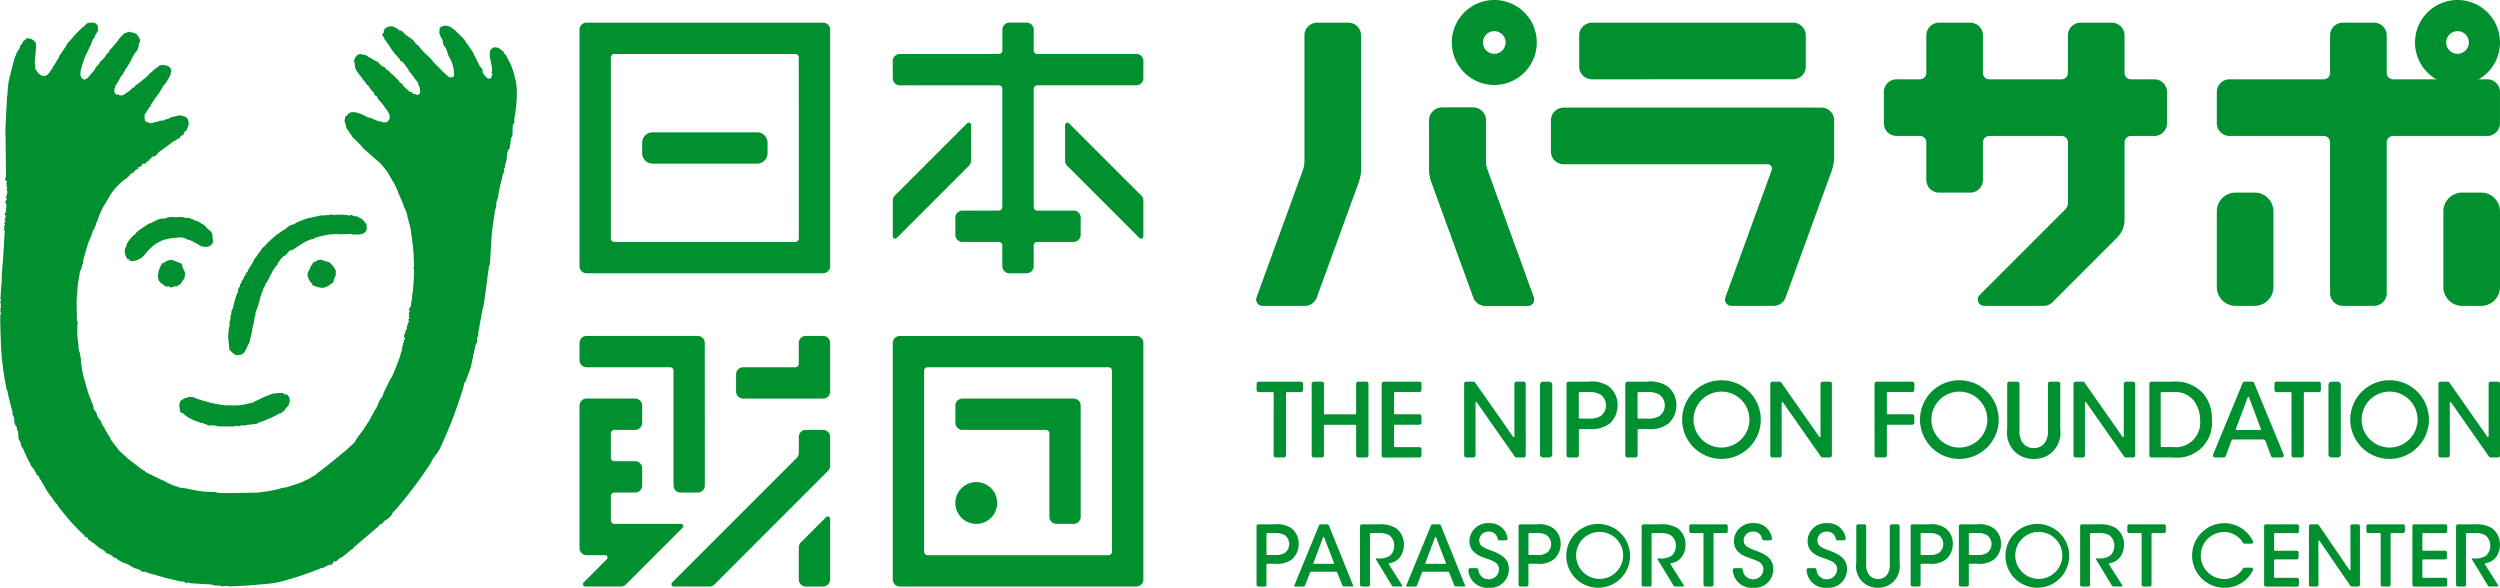<svg id="グループ_2" data-name="グループ 2" xmlns="http://www.w3.org/2000/svg" xmlns:xlink="http://www.w3.org/1999/xlink" width="191.418" height="45" viewBox="0 0 191.418 45">
  <defs>
    <clipPath id="clip-path">
      <rect id="長方形_20" data-name="長方形 20" width="191.418" height="45" fill="rgba(0,0,0,0)"/>
    </clipPath>
  </defs>
  <g id="グループ_1" data-name="グループ 1" clip-path="url(#clip-path)">
    <path id="パス_10" data-name="パス 10" d="M2.3,3.784a.613.613,0,0,0-.272-.01.124.124,0,0,0-.087.107.178.178,0,0,1-.092.044c-.058.009-.093.114-.108.15l-.062.1-.122.152s-.034.034-.026.066a.265.265,0,0,1-.034.137c-.016.021-.182.272-.211.331s-.164.421-.18.46-.06.226-.086.317S.644,7.09.644,7.195s-.04.167-.053.516S.548,8.2.54,8.3.4,10.808.412,10.956s0,.236.011.326.009.235.009.384.029,2.611.022,2.7-.156.208.032.317c0,0,.035.012.035.081S.462,14.9.5,14.927a.064.064,0,0,1,.008.093c-.027.037-.035.079.016.109s.017.1,0,.139-.024.093.007.119a.492.492,0,0,1,0,.334c-.043.094-.083.284-.031.343s.008.083-.019.1-.131.076-.025.253a.563.563,0,0,1,.007.359.044.044,0,0,0-.007.075c.052.045-.022.132-.022.176s.022.042,0,.074-.152.1,0,.243c0,0-.018.15-.018.182s-.174.152-.014.157a.3.3,0,0,1-.027.169c-.039.067-.081.093-.032.116a.08.08,0,0,1,.018.116c-.053.078-.068.141-.026.167S.32,18.34.32,18.34a.079.079,0,0,0,.038.133.777.777,0,0,1,0,.2c-.018.108-.1,1.656-.111,1.767S.123,22.047.127,22.2s0,.174,0,.174.049.072-.009.114L.1,22.629l-.068,1.1s.068.1.033.158-.091.133-.012.141l.012.368-.012.058s-.123.085.021.116l-.009.058s-.15.091.015.144c0,0,0,.126-.048.141s.043,2.377.043,2.377A21.67,21.67,0,0,0,.5,30.6s0,.1.057.11c0,0,.025.133.036.2s.242,1.071.359,1.412l.005.137s-.032.088.074.222a1.037,1.037,0,0,1,.062.3.757.757,0,0,0,.091.408.449.449,0,0,1,.118.245c.014.107-.044.129.066.158,0,0,.035.255.035.392a.626.626,0,0,0,.116.415c.1.107.034.285.156.452a1.52,1.52,0,0,1,.206.4c.067.135.3.671.374.764a.272.272,0,0,1,.076.15.272.272,0,0,0,.043.118c.033.041.208.267.25.315s.016.116.093.173-.01.152.09.167c0,0,0,.069.053.076a.169.169,0,0,1,.072.032s.074.125.091.15-.033.151.094.16a2.564,2.564,0,0,0,.125.257,1.646,1.646,0,0,0,.108.135c.028.026.017.136.059.136s.045.072.045.072a4.454,4.454,0,0,0,.517.77c.157.125.066.072.066.072s.012.135.117.158c0,0,.01.044.018.07a2.152,2.152,0,0,0,.168.2s.068,0,.068.108c0,0,.353.443.458.582a14.811,14.811,0,0,0,1.545,1.661s.072.06.072.109.133.1.133.1.074-.084.092.031a.188.188,0,0,0,.085.152l.072.032a3.134,3.134,0,0,0,.32.234c.049.015.119.049.126.1s.05.054.108.076a.319.319,0,0,1,.11.114.425.425,0,0,0,.158.095,1.481,1.481,0,0,1,.317.206c.043.033.067.024.078.061s.007.083.033.083a1.709,1.709,0,0,1,.249.091,1.8,1.8,0,0,1,.326.217c.041.06.141.051.184.076a.3.3,0,0,1,.1.086,2.836,2.836,0,0,0,.351.215A2.789,2.789,0,0,0,9.689,44a1.294,1.294,0,0,1,.31.156.279.279,0,0,0,.171.085s.045.032.085.068a.614.614,0,0,0,.167.057.978.978,0,0,1,.326.126c.077.065.118.133.206.115s.157-.03.19.018.195.048.216.048.035.058.085.074a.128.128,0,0,0,.1-.007,1.078,1.078,0,0,0,.257.084c.143.026.2.026.217.07s.1.018.152.032.533.167.711.2.676.159.793.192a3.45,3.45,0,0,0,.376.042c.047.009.154.085.234.111s.086-.067.125-.052a.812.812,0,0,1,.119.052c.059.022.989.072,1.306.09a1.87,1.87,0,0,1,.534.067.219.219,0,0,0,.135.031c.091,0,.42.019.42.019s.028.123.191.016h.058c.06,0,.319.007.355.015a.2.2,0,0,0,.183.007h.135c.036,0,.818-.039.952-.045s1.415-.12,1.614-.137a7.143,7.143,0,0,0,.9-.127,23.756,23.756,0,0,0,3.217-1.052s.084-.064.133-.035.217-.1.519-.23a.252.252,0,0,1,.154-.018c.081.018.179-.131.2-.229s.135,0,.187-.021A2.482,2.482,0,0,0,26,43.57s.144-.065.233-.114a5.981,5.981,0,0,0,.619-.517s.217-.087.217-.183L29.009,41.1s.014-.133.117-.118.351-.335.4-.335.465-.282.5-.5a5.108,5.108,0,0,1,.37-.413,33.708,33.708,0,0,0,2.46-3.259,1.677,1.677,0,0,0,.215-.389,6.675,6.675,0,0,1,.454-.628.339.339,0,0,1,.1-.169c.049-.032.868-1.952,1.018-2.353s.82-2.269.871-2.586.083-.237.1-.25.351-.9.406-1.069.4-1.832.4-1.832a1.125,1.125,0,0,0,.087-.12c.048-.081,0-.316.03-.384s.085-.2.085-.2a.8.8,0,0,1,0-.215c.017-.068.32-1.79.353-1.87a4.892,4.892,0,0,0,.1-.486c.033-.147.338-2.6.368-2.688a.693.693,0,0,0,.068-.215c.019-.1.121-2.168.167-2.5s.189-1.383.221-1.554a.67.67,0,0,1,.082-.231c.005-.018,0-.043,0-.087,0-.018.037-.029.037-.049s-.032-.053-.029-.074a1.168,1.168,0,0,1,.044-.288c.029-.085.116-.355.116-.355s.015-.175.032-.3.185-.817.236-1.019.085-.415.117-.483a.242.242,0,0,0,.073-.118c.019-.072-.053-.112-.024-.165a.725.725,0,0,0,.068-.15c.036-.065,0-.081.019-.167A3.786,3.786,0,0,0,38.8,13a1.783,1.783,0,0,1,.033-.4A.924.924,0,0,1,39,12.2c.085-.067.018-.117.05-.218s.051-.514.083-.581a.739.739,0,0,0,.12-.336,4.255,4.255,0,0,1,.016-.651c.032-.1.117-.165.117-.215a.789.789,0,0,1,0-.3,11.355,11.355,0,0,0,.151-1.185,8.231,8.231,0,0,0,.016-1.286c-.036-.28-.068-.466-.068-.466a1.012,1.012,0,0,1-.052-.135c-.031-.137-.064-.315-.085-.366a6.13,6.13,0,0,0-.263-.751c-.067-.1-.266-.5-.3-.583s-.2-.219-.222-.267c0,0,0-.086-.044-.116a.462.462,0,0,1-.078-.045c-.024-.018-.154-.125-.232-.173a.491.491,0,0,0-.242-.067s-.25-.081-.435.251a2.049,2.049,0,0,0,.049.845,3.563,3.563,0,0,1,.1.678.093.093,0,0,1-.007.047.134.134,0,0,0,.02.2s.053.035-.013.092-.048.089-.04.126-.008.089-.1.133-.093.033-.2-.013-.254-.248-.34-.374-.035-.16-.052-.25a.468.468,0,0,0-.131-.218.23.23,0,0,1-.1-.124c-.028-.072-.291-.589-.363-.719a.789.789,0,0,1-.114-.255c-.011-.056-.047-.064-.062-.089s-.341-.526-.392-.576a1.14,1.14,0,0,1-.185-.275.411.411,0,0,0-.107-.145c-.022-.032-.563-.558-.611-.6s-.043-.051-.062-.064-.338-.236-.4-.268A.933.933,0,0,0,34.1,2.8a.544.544,0,0,0-.408.156s-.061.069-.04.318a.177.177,0,0,0-.007.116c.029.056.091.258.118.307a1.656,1.656,0,0,1,.115.2,1.431,1.431,0,0,1,.054.3c0,.088.022.088.033.1a.883.883,0,0,1,.179.244c.072.139.158.463.2.556s.17.311.211.412a3.375,3.375,0,0,1,.173.551c0,.11.052.409.045.482s.007.164-.169.2a.305.305,0,0,1-.284-.057,6.843,6.843,0,0,1-.508-.472c-.049-.072-.476-.481-.525-.529s-.259-.311-.344-.4-.447-.421-.523-.5-.311-.353-.335-.4,0-.041-.162-.14-.1-.131-.151-.186a2.3,2.3,0,0,0-.395-.356c-.15-.084-.325-.224-.363-.244s-.03-.083-.053-.1-.066-.017-.085-.04a.781.781,0,0,1-.068-.085.273.273,0,0,0-.109-.057c-.024-.01-.091,0-.124-.016a1.792,1.792,0,0,1-.178-.153.41.41,0,0,0-.1-.043c-.039-.009-.123-.095-.2-.1a.624.624,0,0,0-.386.023c-.167.075-.176.1-.176.1a.8.8,0,0,1-.083.026c-.014.005-.007.085-.028.112s-.081.07-.037.123-.012.089-.037.1-.093.1-.083.152a.739.739,0,0,0,.137.206c.053.077,0,.074.041.127s.422.585.456.651a3.281,3.281,0,0,0,.266.372c.081.091.242.288.263.3s.04.076.07.112.079.03.109.079.026.109.049.149.045.022.093.039a.3.3,0,0,1,.148.116c.041.054.282.371.336.456s.129.234.155.277.115.021.115.132a.816.816,0,0,0,.1.12c.032.024.072.11.1.137s.154.217.211.269a.466.466,0,0,1,.1.192c.026.083.1.253.123.315a1.208,1.208,0,0,1,.021.374.239.239,0,0,1-.183.175c-.085.008-.214-.087-.25-.089a.256.256,0,0,1-.11.005c-.033-.013-.033-.1-.066-.127s-.121-.016-.167-.03a.761.761,0,0,1-.162-.147,3.589,3.589,0,0,1-.3-.255c-.027-.039-.03-.073-.072-.112s-.042-.095-.077-.116-.093-.03-.128-.054a.437.437,0,0,1-.089-.118,1.434,1.434,0,0,0-.208-.232c-.03-.02-.165-.167-.194-.192s-.333-.292-.369-.328-.016-.052-.05-.079-.066-.018-.091-.035a.825.825,0,0,1-.145-.137c-.02-.029-.029-.076-.066-.1a.175.175,0,0,0-.1-.023c-.054,0-.114-.067-.136-.089s-.145-.129-.168-.146-.02-.058-.045-.093-.116-.053-.116-.053-.344-.179-.378-.2l-.1-.083a.32.32,0,0,0-.093-.028,2.51,2.51,0,0,1-.239-.169.632.632,0,0,0-.174-.044,2.239,2.239,0,0,1-.22-.042.3.3,0,0,0-.27.049.558.558,0,0,0-.177.179c-.02.043-.055.134-.067.15s-.072.1-.038.148a.27.27,0,0,1,.035.143c0,.043.035.27.046.335s.041.091.043.11a.266.266,0,0,0,.049.133c.031.039.26.359.32.428s.2.288.273.364.12.117.118.136a.141.141,0,0,0,.062.111c.029.012.053.052.072.08s.043.016.077.045.076.144.106.179a.424.424,0,0,1,.09.123c.014.033.165.16.2.2s.035.129.052.161a.163.163,0,0,0,.1.094.276.276,0,0,1,.109.075c.032.032.032.1.054.131a1.774,1.774,0,0,0,.227.276c.086.075.269.349.33.416s.02.1.056.125a.22.22,0,0,1,.079.062,1.274,1.274,0,0,1,.194.344.768.768,0,0,1,.02.362.985.985,0,0,1-.167.2.2.2,0,0,1-.135.05.841.841,0,0,1-.208,0,.469.469,0,0,1-.087-.043c-.037-.017-.232-.03-.278-.048s-.486-.2-.531-.227-.154-.028-.232-.052-.408-.219-.472-.236a3.314,3.314,0,0,0-.489-.153,1.089,1.089,0,0,0-.358,0,.648.648,0,0,0-.2.112c-.027.025-.091.123-.1.139a.129.129,0,0,1-.076.032c-.025,0-.064.076-.066.135s-.033.139-.038.183a.655.655,0,0,0,.044.252.5.5,0,0,1,.066.209.392.392,0,0,0,.039.171,1.018,1.018,0,0,0,.089.112c.035.032.214.323.267.382a.333.333,0,0,1,.061.119,2.667,2.667,0,0,0,.245.256,5.109,5.109,0,0,1,.467.47c.066.083.137.162.173.2s.446.4.566.506.573.493.672.584.368.428.456.525.312.488.391.615.091.19.122.236.064.064.087.106.249.5.283.592a2.82,2.82,0,0,1,.1.292c.009.035.07.119.087.169s.237.558.261.615a.653.653,0,0,1,.051.171.338.338,0,0,0,.054.113,3.552,3.552,0,0,1,.191.485c.038.139.038.246.056.288a1.285,1.285,0,0,1,.067.227c.007.066.177.634.184.776s.089.684.1.75,0,.2.016.243a1.622,1.622,0,0,1,.043.221c.005.086.043.6.047.686s.035.776.032.829a.144.144,0,0,1-.028.081c0,.016-.061.048.006.107a.791.791,0,0,1,.018.116c0,.033-.018.617-.021.693s-.03.475-.037.584-.043.39-.05.447-.026.054-.032.16-.016.263-.02.316-.049.217-.058.271a1.96,1.96,0,0,1-.02.242c-.013.044-.081.11-.089.137a.68.68,0,0,1-.047.112.109.109,0,0,0,.022.137.06.06,0,0,1,0,.1.118.118,0,0,0-.03.154c.043.051.026.083.016.1s-.075.049-.024.107a.129.129,0,0,1,.01.164c-.01.016-.062,0-.076.032s.037.066.062.112,0,.076-.02.1-.114.06-.087.079a.067.067,0,0,1,.033.066.114.114,0,0,1-.033.093c-.015.013-.045.023-.045.062a.536.536,0,0,1-.009.107c0,.028.024.062.016.088s-.007.045-.031.051-.047.005-.062.044a1.4,1.4,0,0,0-.029.188c-.014.044-.014.058-.031.069a.047.047,0,0,0-.037.035c-.009.037,0,.077-.016.095a.2.2,0,0,0-.014.136c.006.062.014.08.049.11a.09.09,0,0,1,.006.106c-.019.012-.072.037-.081.06s.007.159-.008.179-.071.07-.071.086,0,.03.022.043,0,.082-.008.1a.339.339,0,0,1-.042.06c-.015.012-.074.035-.028.066s.03.039.023.062-.048.212-.065.257-.151.508-.2.633-.265.672-.3.763-.181.435-.206.489a2.092,2.092,0,0,1-.118.188c-.016.028-.257.5-.288.561s-.213.446-.237.478a.862.862,0,0,0-.051.185.612.612,0,0,1-.077.175c-.028.051-.2.257-.21.3s-.071.123-.079.156,0,.077-.02.106a.82.82,0,0,0-.043.074.565.565,0,0,0-.065.167,1.952,1.952,0,0,1-.18.27.464.464,0,0,0-.039.114c-.014.025-.062.063-.076.091s-.016.061-.033.095-.091.133-.11.169-.026.081-.051.133-.384.594-.435.683-.186.268-.221.317c0,0-.225.28-.261.345a2.035,2.035,0,0,0-.227.335c-.009.076-.049.1-.072.141s-.453.4-.506.458a1.529,1.529,0,0,1-.149.152.718.718,0,0,0-.119.082c-.025.028-1.267,1.047-1.346,1.1s-.677.527-.728.56-.1.1-.174.143-.282.167-.366.218-.579.291-.676.336-.814.27-.922.305a1.705,1.705,0,0,1-.33.089c-.062.005-.1.013-.162.013a1.125,1.125,0,0,0-.237.082c-.076.023-.774.173-.924.188s-.672.092-.767.1-2.434.052-2.553.042a5.176,5.176,0,0,1-.523-.03c-.051-.012-.1-.043-.126-.049s-.831-.024-.882-.031-.63-.084-.724-.106a3.869,3.869,0,0,0-.384-.074,3.966,3.966,0,0,0-.42-.089,3.807,3.807,0,0,1-.419-.056c-.046-.021-.051-.049-.1-.059s-.172-.044-.238-.06-.432-.178-.509-.217-.334-.195-.4-.213a1.239,1.239,0,0,1-.211-.091,4.407,4.407,0,0,0-.435-.206,1.125,1.125,0,0,1-.175-.093,2.083,2.083,0,0,0-.289-.133,1.285,1.285,0,0,1-.225-.135c-.013-.014-.032-.072-.06-.076l-.119-.039a.306.306,0,0,0-.118-.1.419.419,0,0,1-.142-.1c-.028-.022-.659-.5-.787-.6s-.745-.664-.83-.776-.5-.648-.559-.727a.477.477,0,0,1-.07-.169.226.226,0,0,0-.07-.118c-.043-.041-.307-.514-.334-.544s-.024-.134-.043-.147a1.491,1.491,0,0,1-.115-.127.4.4,0,0,1-.066-.153c-.008-.043-.061-.058-.061-.125A.185.185,0,0,0,7.658,33s-.06-.072-.06-.107-.035-.058-.063-.083-.086-.108-.086-.152a.868.868,0,0,0-.067-.2.958.958,0,0,0-.133-.206c-.037-.043-.086-.1-.086-.144a.833.833,0,0,0-.016-.2c-.011-.037-.057-.125-.07-.167s-.273-.655-.322-.83-.355-1.2-.379-1.321-.157-.824-.157-.867-.03-.188-.026-.224a1.431,1.431,0,0,0-.012-.309.746.746,0,0,1-.045-.188,1.249,1.249,0,0,0-.049-.234,1.262,1.262,0,0,1-.058-.169c-.01-.036-.03-.3-.03-.3s.045-.018.041-.035A.186.186,0,0,0,6,27.213a1.213,1.213,0,0,1-.017-.146c0-.038-.049-.433-.056-.5s-.007-.8-.007-.837-.014-.044.014-.058.018-.119,0-.173a.757.757,0,0,1-.049-.221c.009-.055,0-.3,0-.336s-.021-.979-.016-1.1.044-.592.044-.613a.076.076,0,0,1,.033-.061c.024-.017-.025.005-.025-.043s.025-.432.037-.526.115-.634.131-.745a1.372,1.372,0,0,1,.071-.338c.032-.047.062,0,.062-.185,0,0,.07-.061.057-.126a.165.165,0,0,1,.032-.127.193.193,0,0,0,.048-.081c.027-.062,0-.242.02-.286s.315-1.1.379-1.277.26-.609.307-.745a1.746,1.746,0,0,1,.066-.244.38.38,0,0,1,.089-.08c.041-.024-.005-.085.012-.106a.741.741,0,0,1,.1-.166c.045-.036.01-.051,0-.081a.836.836,0,0,1,.062-.175s.041.006.058-.087a6.7,6.7,0,0,1,.232-.632c.03-.05.24-.514.327-.629s.181-.311.225-.372.194-.345.251-.424a3.8,3.8,0,0,1,.352-.458c.1-.089.247-.276.305-.325s.179-.151.221-.183A1.785,1.785,0,0,1,9.66,14.5a1.208,1.208,0,0,0,.268-.261s.151-.171.2-.182.167.028.134-.09a.037.037,0,0,1,.032-.049c.041-.008.142-.13.186-.13a.156.156,0,0,0,.117-.039c.026-.035-.1-.081.022-.112a.943.943,0,0,0,.266-.152s-.024-.1.018-.111a1.235,1.235,0,0,1,.18-.022c.061,0,.106.022.118-.024s-.06-.133.028-.125.135-.007.186-.123.075-.037.109-.073.06-.127.118-.153a.474.474,0,0,1,.17-.067c.064,0,.107,0,.135-.112a.2.2,0,0,0,.071-.014c.029-.011.038-.011.062-.081a.216.216,0,0,1,.12-.132c.062-.03.6-.439.691-.5s.379-.3.416-.309a.912.912,0,0,0,.1-.032c.036-.018.085-.1.125-.1a.247.247,0,0,0,.087-.026s.024-.053.063-.062.075.009.087-.016.008-.1.058-.124A1.212,1.212,0,0,1,14,11.151c.043,0,.063,0,.07-.031s-.007-.1.006-.125a1.088,1.088,0,0,1,.17-.17.134.134,0,0,0,.067-.08c.008-.026,0-.082.028-.118a.656.656,0,0,0,.1-.284.766.766,0,0,0-.06-.382.481.481,0,0,0-.292-.232c-.133-.022-.244-.045-.257-.049s-.032-.032-.083-.024a.549.549,0,0,0-.112.028c-.046.014-.194.052-.3.072s-.194.056-.233.061-.063,0-.108.031a.725.725,0,0,1-.111.094c-.025.012-.121,0-.179.018s-.071.014-.1.045a.208.208,0,0,1-.1.048c-.034.007-.222.016-.284.029s-.122.06-.177.064l-.2.041c-.049,0-.147.063-.209.065a.447.447,0,0,1-.285-.045c-.159-.067-.232-.1-.246-.135a1.477,1.477,0,0,1-.036-.3c.013-.056.013-.047,0-.069a.069.069,0,0,1,0-.085,1.609,1.609,0,0,0,.135-.21,1.389,1.389,0,0,1,.158-.227c.039-.053.037-.116.134-.184s.053-.134.053-.134a.335.335,0,0,1,.049-.088c.027-.035.282-.428.367-.536s.271-.372.312-.419.005-.089.045-.128.091-.109.112-.137,0-.079.033-.118.03-.039.112-.11A1.361,1.361,0,0,0,12.809,7c.052-.092.146-.25.191-.338a.455.455,0,0,0,.067-.207c.009-.079.009-.08.03-.114a.265.265,0,0,0,0-.138.283.283,0,0,0-.066-.185.665.665,0,0,0-.255-.161,1.148,1.148,0,0,0-.413-.045.321.321,0,0,0-.215.093c-.049.035-.222.163-.27.193s-.354.322-.4.357a.822.822,0,0,0-.115.092.555.555,0,0,1-.035.081c-.012.021-.356.282-.439.355s-.29.239-.34.271a1.145,1.145,0,0,1-.123.068c-.056.038-.131.175-.16.2a.2.2,0,0,1-.108.03c-.03-.005-.058-.041-.053.026s-.117.139-.138.16-.445.316-.482.338a.294.294,0,0,1-.129.054.823.823,0,0,1-.242-.019c-.034-.018-.086-.147-.095-.058,0,0,.014.022-.035.025a.179.179,0,0,1-.12-.037.4.4,0,0,1-.1-.163A.479.479,0,0,1,8.784,7.6c.032-.093.037-.144.066-.208s.127-.207.185-.3.13-.234.148-.26.029-.079.041-.108.062-.057.112-.126.181-.281.216-.347.06-.179.118-.208.05-.052.071-.1.163-.264.206-.33a2.107,2.107,0,0,0,.108-.221,2.045,2.045,0,0,1,.16-.3,2.965,2.965,0,0,1,.255-.359.313.313,0,0,0,.076-.131c.015-.026.007-.124.032-.139s.043-.066.047-.111-.016-.175.012-.2a.262.262,0,0,0,.077-.114.561.561,0,0,0-.014-.229,1.2,1.2,0,0,0-.168-.268.63.63,0,0,0-.339-.215,1.986,1.986,0,0,1-.275-.055.24.24,0,0,0-.151.014.438.438,0,0,1-.141.068.407.407,0,0,0-.142.06c-.035.035-.314.324-.345.366A1.488,1.488,0,0,0,9,3.973a8.43,8.43,0,0,1-.55.642.341.341,0,0,0-.1.149c-.028.089-.009.065-.043.1s-.1.025-.145.108a2.189,2.189,0,0,1-.178.282s-.293.285-.332.333a.667.667,0,0,0-.06.127c-.028.035-.239.233-.274.293s-.022.1-.051.135-.358.435-.422.5a1.031,1.031,0,0,1-.292.257.223.223,0,0,1-.265-.073.492.492,0,0,1-.135-.315,2.792,2.792,0,0,1,.068-.46c.035-.132.215-.691.255-.779s.33-.724.379-.818.1-.182.123-.249.047-.142.07-.211a1.348,1.348,0,0,1,.118-.231c.018-.018.06.006.078-.1a.871.871,0,0,1,.12-.242s.079-.137.107-.178a.279.279,0,0,0,.032-.2.127.127,0,0,1,0-.125c.014-.035.005-.116-.089-.2A.421.421,0,0,0,7,2.564a.889.889,0,0,0-.343.062c-.047,0-.086.047-.1.09a.906.906,0,0,1-.18.171c-.065.043-.426.387-.472.439s-.255.26-.285.294-.04.072-.063.1-.4.433-.439.495-.053.131-.08.169l-.312.461a1.841,1.841,0,0,0-.183.271.222.222,0,0,0-.028.086c0,.045-.031.068-.063.116s-.251.417-.278.464-.038.075-.064.087a.178.178,0,0,0-.06.1c-.016.037-.245.391-.283.441a.932.932,0,0,1-.3.24.989.989,0,0,1-.35-.07.971.971,0,0,1-.259-.253c-.043-.062-.107-.173-.138-.208s-.029-.064-.022-.124a.322.322,0,0,0-.007-.177.81.81,0,0,1-.026-.248,5.537,5.537,0,0,1,.052-.558,2.993,2.993,0,0,0,.02-.387c0-.041.03-.041.032-.085a.627.627,0,0,0-.018-.17c-.006-.029-.023-.054-.006-.078s.037-.038.024-.087a.95.95,0,0,0-.071-.151.635.635,0,0,0-.2-.182.876.876,0,0,0-.2-.083" transform="translate(0 -0.828)" fill="#00902f"/>
    <path id="パス_11" data-name="パス 11" d="M16.682,24.727l-.619.3a1.321,1.321,0,0,0-.146.049s-.361.242-.45.3a4.736,4.736,0,0,0-.406.294.4.4,0,0,0-.122.148c-.012.037-.035.049-.087.086a.422.422,0,0,0-.129.1,3.922,3.922,0,0,0-.378.466,1.565,1.565,0,0,0-.108.225c-.006.033.005.1-.02.135a.546.546,0,0,0-.108.236.965.965,0,0,0,.018.269,1.027,1.027,0,0,0,.148.373.271.271,0,0,0,.12.073c.044.01.056.041.09.073a.278.278,0,0,0,.177.071.588.588,0,0,0,.206-.028c.06-.022.159-.048.206-.062s.194-.1.271-.138a.84.84,0,0,0,.173-.136c.07-.059.2-.236.26-.307s.238-.269.319-.334.242-.221.305-.263a2.076,2.076,0,0,1,.316-.187,1.85,1.85,0,0,0,.188-.1,1.988,1.988,0,0,1,.442-.133.965.965,0,0,0,.179-.041,2.82,2.82,0,0,1,.443-.053c.124,0,.3-.041.431-.035a1.154,1.154,0,0,1,.316.066c.075.026.108.068.161.084s.16.037.237.07a2.577,2.577,0,0,1,.308.148c.113.072.329.177.4.227a.579.579,0,0,0,.2.1,1.491,1.491,0,0,0,.41.024.556.556,0,0,0,.391-.255s.062-.006.02-.376-.02-.292-.066-.407a.329.329,0,0,0-.135-.183,2.809,2.809,0,0,1-.286-.259.316.316,0,0,0-.1-.123c-.055-.037-.149-.131-.183-.131a.134.134,0,0,1-.077-.013c-.021-.012-.025-.058-.079-.08s-.123-.074-.168-.093-.041-.05-.1-.05a.3.3,0,0,1-.135-.018c-.049-.023-.167-.118-.2-.118a.3.3,0,0,1-.113-.012c-.018-.013-.047-.063-.091-.074s-.32-.022-.39-.037-.156-.045-.229-.049a3.85,3.85,0,0,0-.423.014.752.752,0,0,1-.18-.014,2.234,2.234,0,0,0-.492.026.955.955,0,0,1-.173.079c-.053.008-.283.02-.355.03s-.109.018-.178.036" transform="translate(-4.557 -7.931)" fill="#00902f"/>
    <path id="パス_12" data-name="パス 12" d="M18.976,29.418a.4.4,0,0,0-.232,0,1.269,1.269,0,0,1-.2.056c-.049,0-.065.059-.1.082s-.051.047-.094.051a.2.2,0,0,0-.135.049,1.22,1.22,0,0,0-.112.152c-.024.047-.1.217-.138.324a.659.659,0,0,0-.059.217c-.005.051-.026.191-.026.269a.839.839,0,0,0,.056.361.781.781,0,0,0,.213.22c.087.068.2.157.252.19a.248.248,0,0,0,.1.044.273.273,0,0,0,.138,0c.044-.02.1.009.129.032a.208.208,0,0,0,.145.043c.055-.006.146-.057.2-.069a.445.445,0,0,1,.156-.019.114.114,0,0,0,.1-.03.622.622,0,0,1,.139-.094c.048-.017.1-.033.116-.076s.074-.135.1-.159.037-.084.072-.114a.59.59,0,0,0,.093-.141.4.4,0,0,0,.032-.1c0-.024.017-.122.017-.2s.017-.15-.017-.2-.051-.141-.08-.181a.957.957,0,0,1-.082-.142.59.59,0,0,1-.028-.134.194.194,0,0,0-.07-.156.863.863,0,0,0-.233-.108c-.071-.026-.138-.056-.2-.08a.605.605,0,0,0-.141-.058.171.171,0,0,1-.067-.009c-.013-.009-.02-.024-.045-.032" transform="translate(-5.777 -9.499)" fill="#00902f"/>
    <path id="パス_13" data-name="パス 13" d="M34.886,24.3s-.218,0-.307-.019-.609.009-.67.009a.351.351,0,0,1-.162-.02.193.193,0,0,0-.166.02c-.067.038-.256.012-.349.031a1,1,0,0,1-.247.015.218.218,0,0,0-.157.009c-.083.033-.529.117-.612.144s-.094.009-.183.032-.16.034-.2.051-.563.194-.619.233-.115.019-.169.07a.642.642,0,0,1-.157.1s-.156.066-.225.087-.056-.006-.132.044a1.159,1.159,0,0,0-.212.144.872.872,0,0,1-.085.093c-.024.024-.293.164-.385.23s-.25.185-.31.222-.332.284-.422.363-.267.236-.316.294-.14.164-.165.188-.086.012-.076.041.04.07-.009.07a.109.109,0,0,0-.095.043c-.021.028-.081.09-.1.125s-.126.178-.151.225-.05.089-.076.092-.056,0-.056.053a.136.136,0,0,1-.045.108,2.185,2.185,0,0,1-.137.18.514.514,0,0,0-.1.119.885.885,0,0,1-.059.151c-.041.073-.3.476-.331.545s-.092.138-.1.162.011.1-.04.117a.174.174,0,0,0-.1.094c-.016.037-.016.083-.033.123s-.053.053-.07.076a.568.568,0,0,0-.062.125.858.858,0,0,1-.112.223c-.021.037-.076.085-.085.109a.268.268,0,0,1,0,.109c-.02.041-.1.064-.1.107s.01.091,0,.123-.066.077-.1.132a.459.459,0,0,0-.039.236.19.19,0,0,1-.055.151.779.779,0,0,0-.089.214c-.038.111-.18.588-.206.722a.989.989,0,0,1-.062.261.338.338,0,0,0-.06.1,1.3,1.3,0,0,0-.054.184.615.615,0,0,1,.016.1c0,.036-.044.095-.058.14a.382.382,0,0,0-.022.19.455.455,0,0,1-.02.194.781.781,0,0,0-.06.17.53.53,0,0,1,.022.156c-.011.095-.051.271-.062.341s-.057.539-.051.618.051.474.067.6,0,.133.007.173.051.075.039.108-.094.086.024.1a.421.421,0,0,1,.074.084.379.379,0,0,0,.106.108c.05.032.14.1.2.135a.288.288,0,0,0,.15.062c.06.006.089-.028.144-.028a.35.35,0,0,0,.132,0,.587.587,0,0,0,.246-.145,1.192,1.192,0,0,0,.15-.225c.041-.081.106-.211.141-.287a1.136,1.136,0,0,1,.091-.186.54.54,0,0,0,.082-.211c.014-.069.1-.41.132-.547s.06-.343.072-.407.044-.209.049-.241.024-.069.053-.185.037-.3.058-.389.047-.1.064-.188a1.548,1.548,0,0,1,.032-.28c.031-.067.155-.4.181-.493s.095-.285.112-.387a3.9,3.9,0,0,1,.173-.569.472.472,0,0,0,.069-.173.9.9,0,0,1,.072-.21c.032-.051.094-.151.116-.194s.008-.143.074-.182.07-.089.092-.142.108-.158.136-.227a2.815,2.815,0,0,1,.145-.315.42.42,0,0,0,.072-.117A.25.25,0,0,1,29.2,28.6s.053-.084.081-.122.062-.093.094-.129.058-.112.083-.132.033-.05.048-.05.085-.04.074-.1.052-.106.068-.129a2.046,2.046,0,0,1,.143-.211,1.177,1.177,0,0,1,.178-.2c.039-.023.056-.068.091-.078s.062.006.083-.017.009-.032.058-.075.141-.148.185-.189.123-.164.16-.169.03.026.091.009.083-.045.131-.056a1.1,1.1,0,0,0,.159-.1c.052-.032.474-.322.565-.378a4.586,4.586,0,0,1,.435-.227,1.59,1.59,0,0,1,.223-.074c.066-.01.05-.039.1-.039a.286.286,0,0,0,.125-.014c.025-.015.054-.064.11-.083s.344-.1.476-.122a5.942,5.942,0,0,1,.654-.135c.124,0,.448-.018.5-.022s.039,0,.068.013.382,0,.487,0,.449-.017.514-.022a.19.19,0,0,1,.12.03c.035.016.042.016.125.016s.3.007.456-.009a.9.9,0,0,0,.4-.16.417.417,0,0,0,.118-.221c0-.028.021-.045.025-.079s-.016-.056-.025-.084,0-.194-.012-.222a1.733,1.733,0,0,0-.107-.137c-.044-.051-.093-.125-.118-.153s-.14-.132-.176-.161-.111-.023-.135-.041a.4.4,0,0,1-.1-.087.137.137,0,0,0-.091-.034,1.978,1.978,0,0,1-.243-.026.973.973,0,0,1-.15-.07c-.033-.013-.1-.032-.123-.005s-.013.032-.068.037-.06.011-.09-.009a.224.224,0,0,0-.1-.036" transform="translate(-8.33 -7.839)" fill="#00902f"/>
    <path id="パス_14" data-name="パス 14" d="M35.251,29.571a.59.59,0,0,0-.094.13.8.8,0,0,1-.085.126.485.485,0,0,0-.082.152c-.024.066-.063.171-.078.2s-.07.114-.087.149a.429.429,0,0,0-.044.177,1.133,1.133,0,0,0,.061.28,1.211,1.211,0,0,0,.107.2c.041.045.011.058.046.088a1.589,1.589,0,0,1,.11.116,1.475,1.475,0,0,1,.079.137.123.123,0,0,0,.066.047c.039.012.081.012.118.021a1.259,1.259,0,0,0,.117.058,1.088,1.088,0,0,0,.167.041.562.562,0,0,1,.093.018.851.851,0,0,0,.2.016.69.69,0,0,0,.241-.06c.082-.025.138-.083.174-.088A.54.54,0,0,0,36.5,31.3c.047-.028.068-.078.108-.1a.369.369,0,0,0,.116-.066.265.265,0,0,0,.062-.1c.009-.02.009-.139.021-.162s.027-.072.051-.117.041-.127.051-.136.005-.045.03-.058.071-.047.007-.083c0,0-.02-.1-.007-.114a.164.164,0,0,0,.007-.133.772.772,0,0,0-.051-.123A.477.477,0,0,1,36.817,30a.418.418,0,0,0-.06-.12c-.02-.024-.2-.205-.234-.232a.371.371,0,0,0-.085-.087c-.034-.011-.082-.009-.124-.026s-.035-.028-.081-.037a1.009,1.009,0,0,0-.116-.013c-.047-.01-.1-.041-.157-.058a.74.74,0,0,0-.156-.051.33.33,0,0,0-.133.025.651.651,0,0,0-.15.035.81.81,0,0,0-.112.082c-.038.027-.077,0-.158.052" transform="translate(-11.237 -9.491)" fill="#00902f"/>
    <path id="パス_15" data-name="パス 15" d="M21.313,44.752a1.925,1.925,0,0,0-.34,0c-.07.022-.064.056-.095.065a.537.537,0,0,0-.19.03c-.039.025-.186.109-.232.142a.314.314,0,0,0-.1.088.987.987,0,0,0-.07.376,2.9,2.9,0,0,1,.044.326c-.02.042,0,.073.033.1s.048.089.1.1.065-.009.115.021a.229.229,0,0,1,.081.086,2.707,2.707,0,0,0,.338.246,5.028,5.028,0,0,0,.465.223,3.582,3.582,0,0,0,.37.134c.064.021.057.053.1.053a.448.448,0,0,1,.179.014c.049.026.125.089.171.092s.079-.025.119.008.036.078.1.081.234-.024.294-.017.217.017.282.03a.351.351,0,0,1,.114.043c.04.014.86.014,1,.014A1.752,1.752,0,0,0,24.483,47a1.269,1.269,0,0,1,.169-.045c.051,0,.114.026.193.026s.09,0,.128-.03a.194.194,0,0,1,.125-.03.316.316,0,0,1,.111.017c.046.014.133-.024.177-.032s.539-.067.639-.086.209-.005.242-.037a.156.156,0,0,1,.121-.072.167.167,0,0,0,.121-.054c.033-.024.114-.024.188-.057s.3-.125.461-.188.343-.161.483-.231.154-.095.206-.111a.419.419,0,0,1,.121-.048.554.554,0,0,0,.2-.1,1.058,1.058,0,0,0,.215-.212.972.972,0,0,1,.185-.232c.036-.025.076-.045.095-.095s0-.116.022-.134a.23.23,0,0,0,.051-.148.716.716,0,0,0-.024-.266.672.672,0,0,0-.094-.182.711.711,0,0,0-.139-.1c-.018-.01-.051-.03-.076-.014s-.054.041-.074.028a.078.078,0,0,1-.034-.057.087.087,0,0,0-.094-.057.546.546,0,0,1-.141,0c-.035-.006-.035-.02-.089-.02a.67.67,0,0,0-.154.026c-.053.017-.262.017-.318.025a1.036,1.036,0,0,0-.181.055c-.085.028-.325.117-.443.172s-.277.12-.393.183-.362.168-.458.219a1.358,1.358,0,0,1-.2.095c-.053.007-.157.022-.229.039s-.328.076-.41.089a4.173,4.173,0,0,1-.519.059c-.1,0-.638-.007-.778-.007a3.069,3.069,0,0,1-.493-.056c-.1-.022-.432-.073-.558-.1s-.461-.125-.635-.176-.372-.1-.5-.148-.269-.107-.387-.152" transform="translate(-6.555 -14.354)" fill="#00902f"/>
    <path id="長方形_15" data-name="長方形 15" d="M.8,0h8a.8.8,0,0,1,.8.8v.8a.8.8,0,0,1-.8.8H.8A.8.8,0,0,1,0,1.6V.8A.8.8,0,0,1,.8,0Z" transform="translate(49.169 10.13)" fill="#00902f"/>
    <path id="パス_16" data-name="パス 16" d="M84.2,2.563H66.089a.539.539,0,0,0-.54.54V21.211a.54.54,0,0,0,.54.54H84.2a.54.54,0,0,0,.539-.54V3.1a.54.54,0,0,0-.539-.54m-1.859,16.52a.27.27,0,0,1-.27.27H68.217a.27.27,0,0,1-.27-.27V5.232a.271.271,0,0,1,.27-.271H82.067a.27.27,0,0,1,.27.271Z" transform="translate(-21.177 -0.828)" fill="#00902f"/>
    <path id="パス_17" data-name="パス 17" d="M117.661,54.135a.54.54,0,0,1-.539.54H115.8a.54.54,0,0,1-.538-.54V47.749a.271.271,0,0,0-.271-.27h-6.385a.539.539,0,0,1-.54-.54V45.621a.539.539,0,0,1,.54-.54h8.514a.54.54,0,0,1,.539.54Z" transform="translate(-34.914 -14.564)" fill="#00902f"/>
    <path id="パス_18" data-name="パス 18" d="M111.265,56.129a1.6,1.6,0,1,1-1.6-1.6,1.6,1.6,0,0,1,1.6,1.6" transform="translate(-34.914 -17.617)" fill="#00902f"/>
    <path id="パス_19" data-name="パス 19" d="M119.628,38H101.52a.54.54,0,0,0-.54.539V56.643a.54.54,0,0,0,.54.54h18.108a.54.54,0,0,0,.54-.54V38.535a.539.539,0,0,0-.54-.539M117.77,54.515a.269.269,0,0,1-.269.269H103.649a.269.269,0,0,1-.27-.269V40.664a.27.27,0,0,1,.27-.27H117.5a.27.27,0,0,1,.269.27Z" transform="translate(-32.624 -12.275)" fill="#00902f"/>
    <path id="パス_20" data-name="パス 20" d="M75.143,49.448a.54.54,0,0,1-.54.54H73.284a.54.54,0,0,1-.539-.54V40.663a.27.27,0,0,0-.27-.27H66.089a.54.54,0,0,1-.54-.539V38.535a.54.54,0,0,1,.54-.54H74.6a.54.54,0,0,1,.54.54Z" transform="translate(-21.177 -12.275)" fill="#00902f"/>
    <path id="パス_21" data-name="パス 21" d="M90.46,38.535a.539.539,0,0,0-.54-.54H88.6a.54.54,0,0,0-.54.54v1.589a.27.27,0,0,1-.269.27H83.8a.54.54,0,0,0-.54.54v1.319a.54.54,0,0,0,.54.54H89.92a.539.539,0,0,0,.54-.54Z" transform="translate(-26.9 -12.275)" fill="#00902f"/>
    <path id="パス_22" data-name="パス 22" d="M68.718,59.473a.538.538,0,0,0,.382-.158l4.331-4.332a.178.178,0,0,0,.053-.127.18.18,0,0,0-.181-.179H68.217a.27.27,0,0,1-.269-.27V52.547a.27.27,0,0,1,.269-.27h1.589a.539.539,0,0,0,.54-.54V50.419a.539.539,0,0,0-.54-.54H68.217a.27.27,0,0,1-.269-.269V47.75a.269.269,0,0,1,.269-.27h1.589a.539.539,0,0,0,.54-.54V45.622a.539.539,0,0,0-.54-.54H66.089a.54.54,0,0,0-.54.54V56.534a.539.539,0,0,0,.54.539h1.425a.18.18,0,0,1,.179.181.178.178,0,0,1-.052.127l-1.78,1.784a.177.177,0,0,0-.053.127.18.18,0,0,0,.18.18Z" transform="translate(-21.177 -14.565)" fill="#00902f"/>
    <path id="パス_23" data-name="パス 23" d="M90.89,63.78a.54.54,0,0,1-.54-.54V60.783a.539.539,0,0,1,.159-.382l1.933-1.933a.18.18,0,0,1,.307.128V63.24a.54.54,0,0,1-.539.54Z" transform="translate(-29.19 -18.872)" fill="#00902f"/>
    <path id="パス_24" data-name="パス 24" d="M87.937,51.763a.535.535,0,0,0,.158-.382V49.164a.539.539,0,0,0-.539-.54H86.237a.54.54,0,0,0-.54.54v1.224a.539.539,0,0,1-.157.382L76,60.309a.18.18,0,0,0,.127.308H78.86a.541.541,0,0,0,.382-.158Z" transform="translate(-24.536 -15.709)" fill="#00902f"/>
    <path id="パス_25" data-name="パス 25" d="M115.371,17.49a.537.537,0,0,0-.54-.536h-2.788a.271.271,0,0,1-.27-.271V7.628a.27.27,0,0,1,.27-.269h7.585a.54.54,0,0,0,.54-.54V5.5a.541.541,0,0,0-.54-.541h-7.585a.27.27,0,0,1-.27-.27V3.1a.539.539,0,0,0-.54-.54h-1.319a.54.54,0,0,0-.54.54V4.691a.27.27,0,0,1-.269.27h-7.585a.541.541,0,0,0-.541.541V6.82a.54.54,0,0,0,.541.54H109.1a.27.27,0,0,1,.271.269v9.054a.28.28,0,0,1-.271.271h-2.787a.539.539,0,0,0-.54.54v1.319a.539.539,0,0,0,.54.54h2.788a.274.274,0,0,1,.269.266v1.593a.54.54,0,0,0,.54.54h1.319a.539.539,0,0,0,.54-.54V19.618a.266.266,0,0,1,.269-.266h2.789v0a.54.54,0,0,0,.54-.539Z" transform="translate(-32.624 -0.828)" fill="#00902f"/>
    <path id="パス_26" data-name="パス 26" d="M106.818,17.168a.536.536,0,0,0,.158-.381V14.053a.179.179,0,0,0-.179-.18.177.177,0,0,0-.127.053l-5.53,5.53a.539.539,0,0,0-.159.382v2.733a.18.18,0,0,0,.308.127Z" transform="translate(-32.624 -4.482)" fill="#00902f"/>
    <path id="パス_27" data-name="パス 27" d="M120.626,17.168a.536.536,0,0,1-.158-.381V14.053a.18.18,0,0,1,.18-.18.176.176,0,0,1,.127.053l5.531,5.53a.538.538,0,0,1,.158.382v2.733a.18.18,0,0,1-.307.127Z" transform="translate(-38.92 -4.482)" fill="#00902f"/>
    <path id="パス_28" data-name="パス 28" d="M212.028,43.333a.163.163,0,0,1,.163-.163h2.722a.163.163,0,0,1,.163.163V43.8a.163.163,0,0,1-.163.163h-1.859a.082.082,0,0,0-.082.082v1.542a.081.081,0,0,0,.082.081h1.859a.163.163,0,0,1,.163.164v.471a.164.164,0,0,1-.163.164h-1.859a.081.081,0,0,0-.082.081v2.259a.163.163,0,0,1-.163.164h-.617a.163.163,0,0,1-.163-.164Z" transform="translate(-68.501 -13.947)" fill="#00902f"/>
    <path id="パス_29" data-name="パス 29" d="M157.229,48.1a.082.082,0,0,0,.082.082h1.859a.163.163,0,0,1,.163.163v.471a.164.164,0,0,1-.163.164h-2.721a.164.164,0,0,1-.164-.164V43.333a.163.163,0,0,1,.164-.163h2.721a.163.163,0,0,1,.163.163V43.8a.163.163,0,0,1-.163.163h-1.859a.082.082,0,0,0-.082.081v1.543a.082.082,0,0,0,.082.081h1.859a.163.163,0,0,1,.163.163v.472a.163.163,0,0,1-.163.163h-1.859a.082.082,0,0,0-.082.081Z" transform="translate(-50.492 -13.947)" fill="#00902f"/>
    <path id="パス_30" data-name="パス 30" d="M258.569,44.05a.082.082,0,0,0-.082-.081h-1.061a.163.163,0,0,1-.163-.163v-.472a.163.163,0,0,1,.163-.162h3.23a.163.163,0,0,1,.163.162v.472a.163.163,0,0,1-.163.163h-1.061a.082.082,0,0,0-.082.081v4.762a.163.163,0,0,1-.163.164h-.617a.164.164,0,0,1-.163-.164Z" transform="translate(-83.115 -13.947)" fill="#00902f"/>
    <path id="パス_31" data-name="パス 31" d="M143.442,44.05a.081.081,0,0,0-.081-.081H142.3a.163.163,0,0,1-.164-.163v-.472a.163.163,0,0,1,.164-.162h3.228a.163.163,0,0,1,.163.162v.472a.163.163,0,0,1-.163.163h-1.061a.081.081,0,0,0-.081.081v4.762a.164.164,0,0,1-.163.164H143.6a.164.164,0,0,1-.163-.164Z" transform="translate(-45.92 -13.947)" fill="#00902f"/>
    <path id="長方形_16" data-name="長方形 16" d="M.241,0H.7A.241.241,0,0,1,.943.241V5.563A.242.242,0,0,1,.7,5.805H.241A.241.241,0,0,1,0,5.564V.241A.241.241,0,0,1,.241,0Z" transform="translate(178.285 29.223)" fill="#00902f"/>
    <path id="長方形_17" data-name="長方形 17" d="M.241,0H.7a.24.24,0,0,1,.24.24V5.563A.242.242,0,0,1,.7,5.805H.241A.241.241,0,0,1,0,5.564V.241A.241.241,0,0,1,.241,0Z" transform="translate(117.912 29.224)" fill="#00902f"/>
    <path id="パス_32" data-name="パス 32" d="M180.463,43.557a2.357,2.357,0,0,0-1.631-.387h-1.48a.163.163,0,0,0-.163.163v5.478a.164.164,0,0,0,.163.164h.617a.164.164,0,0,0,.164-.164V46.88a.081.081,0,0,1,.081-.082h.7a2.292,2.292,0,0,0,1.585-.426,1.88,1.88,0,0,0,.6-1.408,1.779,1.779,0,0,0-.644-1.407m-.659,2.248a1.621,1.621,0,0,1-.9.194h-.689a.081.081,0,0,1-.081-.081V44.049a.081.081,0,0,1,.081-.081h.658a1.7,1.7,0,0,1,.925.187,1.021,1.021,0,0,1,.007,1.651" transform="translate(-57.245 -13.947)" fill="#00902f"/>
    <path id="パス_33" data-name="パス 33" d="M187.109,43.557a2.357,2.357,0,0,0-1.631-.387H184a.163.163,0,0,0-.163.163v5.478a.164.164,0,0,0,.163.164h.617a.164.164,0,0,0,.163-.164V46.88a.082.082,0,0,1,.083-.082h.7a2.292,2.292,0,0,0,1.585-.426,1.882,1.882,0,0,0,.6-1.408,1.781,1.781,0,0,0-.644-1.407m-.659,2.248a1.621,1.621,0,0,1-.9.194h-.688a.081.081,0,0,1-.083-.081V44.049a.082.082,0,0,1,.083-.081h.657a1.7,1.7,0,0,1,.925.187,1.021,1.021,0,0,1,.007,1.651" transform="translate(-59.392 -13.947)" fill="#00902f"/>
    <path id="パス_34" data-name="パス 34" d="M227.034,43.333a.163.163,0,0,1,.164-.163h.616a.163.163,0,0,1,.163.163V46.8a1.686,1.686,0,0,0,.209,1,1.022,1.022,0,0,0,.883.456.983.983,0,0,0,.869-.44,1.655,1.655,0,0,0,.216-1.011V43.333a.163.163,0,0,1,.164-.163h.617a.163.163,0,0,1,.163.163V46.8a2.065,2.065,0,0,1-.63,1.776,2.014,2.014,0,0,1-1.386.509,2.087,2.087,0,0,1-1.41-.5,2.066,2.066,0,0,1-.638-1.785Z" transform="translate(-73.349 -13.947)" fill="#00902f"/>
    <path id="パス_35" data-name="パス 35" d="M247.268,44.112a2.835,2.835,0,0,0-2.385-.942h-1.606a.163.163,0,0,0-.163.163v5.478a.163.163,0,0,0,.163.164h1.669a2.667,2.667,0,0,0,2.957-2.91,2.959,2.959,0,0,0-.636-1.954m-2.281,4.066h-.92a.082.082,0,0,1-.083-.082V44.05a.082.082,0,0,1,.083-.082h.928a1.81,1.81,0,0,1,1.491.617,2.374,2.374,0,0,1,.51,1.5,1.874,1.874,0,0,1-2.009,2.1" transform="translate(-78.544 -13.947)" fill="#00902f"/>
    <path id="パス_36" data-name="パス 36" d="M220.184,43.009a3.012,3.012,0,1,0,3.012,3.012,3.011,3.011,0,0,0-3.012-3.012m0,5.152a2.14,2.14,0,1,1,2.141-2.14,2.14,2.14,0,0,1-2.141,2.14" transform="translate(-70.163 -13.895)" fill="#00902f"/>
    <path id="パス_37" data-name="パス 37" d="M193.278,43.009a3.012,3.012,0,1,0,3.012,3.012,3.012,3.012,0,0,0-3.012-3.012m0,5.152a2.14,2.14,0,1,1,2.141-2.14,2.14,2.14,0,0,1-2.141,2.14" transform="translate(-61.47 -13.895)" fill="#00902f"/>
    <path id="パス_38" data-name="パス 38" d="M268.85,43.009a3.012,3.012,0,1,0,3.012,3.012,3.012,3.012,0,0,0-3.012-3.012m0,5.152a2.14,2.14,0,1,1,2.141-2.14,2.141,2.141,0,0,1-2.141,2.14" transform="translate(-85.886 -13.895)" fill="#00902f"/>
    <path id="パス_39" data-name="パス 39" d="M239.254,48.812a.163.163,0,0,1-.163.164h-.544a.163.163,0,0,1-.134-.07l-2.905-4.15a.056.056,0,0,0-.045-.024.054.054,0,0,0-.054.054v4.025a.163.163,0,0,1-.163.164H234.7a.163.163,0,0,1-.163-.164V43.333a.163.163,0,0,1,.163-.163h.545a.164.164,0,0,1,.134.07l2.905,4.15a.053.053,0,0,0,.044.024.055.055,0,0,0,.055-.055V43.333a.163.163,0,0,1,.164-.163h.544a.163.163,0,0,1,.163.163Z" transform="translate(-75.773 -13.947)" fill="#00902f"/>
    <path id="パス_40" data-name="パス 40" d="M170.329,48.812a.164.164,0,0,1-.164.164h-.544a.162.162,0,0,1-.133-.07l-2.906-4.15a.054.054,0,0,0-.1.03v4.025a.163.163,0,0,1-.163.164h-.545a.163.163,0,0,1-.163-.164V43.333a.163.163,0,0,1,.163-.163h.545a.163.163,0,0,1,.133.07l2.906,4.15a.053.053,0,0,0,.044.024.055.055,0,0,0,.055-.055V43.333a.163.163,0,0,1,.163-.163h.544a.163.163,0,0,1,.164.163Z" transform="translate(-53.505 -13.947)" fill="#00902f"/>
    <path id="パス_41" data-name="パス 41" d="M204.953,48.812a.163.163,0,0,1-.163.164h-.545a.162.162,0,0,1-.133-.07l-2.906-4.15a.052.052,0,0,0-.045-.024.054.054,0,0,0-.054.054v4.025a.163.163,0,0,1-.162.164H200.4a.163.163,0,0,1-.163-.164V43.333a.163.163,0,0,1,.163-.163h.545a.163.163,0,0,1,.133.07l2.907,4.15a.053.053,0,0,0,.044.024.055.055,0,0,0,.054-.055V43.333a.163.163,0,0,1,.163-.163h.545a.163.163,0,0,1,.163.163Z" transform="translate(-64.691 -13.947)" fill="#00902f"/>
    <path id="パス_42" data-name="パス 42" d="M280.525,48.812a.163.163,0,0,1-.163.164h-.545a.163.163,0,0,1-.133-.07l-2.907-4.15a.051.051,0,0,0-.044-.024.054.054,0,0,0-.054.054v4.025a.163.163,0,0,1-.163.164h-.545a.163.163,0,0,1-.163-.164V43.333a.163.163,0,0,1,.163-.163h.545a.164.164,0,0,1,.134.07l2.905,4.15a.053.053,0,0,0,.044.024.055.055,0,0,0,.055-.055V43.333a.163.163,0,0,1,.163-.163h.545a.163.163,0,0,1,.163.163Z" transform="translate(-89.106 -13.947)" fill="#00902f"/>
    <path id="パス_43" data-name="パス 43" d="M255.721,48.75l-2.26-5.478a.163.163,0,0,0-.151-.1h-.579a.163.163,0,0,0-.151.1l-2.26,5.478a.172.172,0,0,0-.012.062.163.163,0,0,0,.163.164h.659a.163.163,0,0,0,.152-.106l.438-1.166a.163.163,0,0,1,.153-.106h2.295a.163.163,0,0,1,.153.106l.437,1.166a.164.164,0,0,0,.153.106h.659a.163.163,0,0,0,.162-.164.157.157,0,0,0-.012-.062m-1.74-1.914a.055.055,0,0,1-.051.035H252.11a.052.052,0,0,1-.05-.035.046.046,0,0,1,0-.038l.909-2.427a.056.056,0,0,1,.051-.035.054.054,0,0,1,.051.035l.91,2.427a.055.055,0,0,1,0,.038" transform="translate(-80.868 -13.947)" fill="#00902f"/>
    <path id="パス_44" data-name="パス 44" d="M151.765,45.592a.082.082,0,0,1-.082.081h-2.3a.081.081,0,0,1-.081-.081V43.333a.163.163,0,0,0-.163-.163h-.617a.163.163,0,0,0-.163.163v5.478a.163.163,0,0,0,.163.164h.617a.163.163,0,0,0,.163-.164V46.553a.081.081,0,0,1,.081-.081h2.3a.082.082,0,0,1,.082.081v2.259a.163.163,0,0,0,.163.164h.617a.163.163,0,0,0,.164-.164V43.333a.163.163,0,0,0-.164-.163h-.617a.163.163,0,0,0-.163.163Z" transform="translate(-47.929 -13.947)" fill="#00902f"/>
    <path id="パス_45" data-name="パス 45" d="M231.512,11.726a.489.489,0,0,1,.489-.488h1.788a.976.976,0,0,0,.975-.976V7.877a.977.977,0,0,0-.975-.976H232a.488.488,0,0,1-.489-.488V3.541a.976.976,0,0,0-.975-.977h-2.385a.976.976,0,0,0-.977.977V6.413a.487.487,0,0,1-.487.487h-5.53a.488.488,0,0,1-.488-.487V3.541a.976.976,0,0,0-.975-.977H217.31a.975.975,0,0,0-.975.977V6.413a.488.488,0,0,1-.489.487h-1.788a.976.976,0,0,0-.976.976v2.384a.976.976,0,0,0,.976.976h1.788a.489.489,0,0,1,.489.488V14.6a.976.976,0,0,0,.975.977h2.385a.976.976,0,0,0,.975-.977V11.726a.489.489,0,0,1,.488-.488h5.53a.488.488,0,0,1,.487.488v4.663a.649.649,0,0,1-.19.46l-6.567,6.566a.488.488,0,0,0,.345.833h4.551a.97.97,0,0,0,.69-.286l4.936-4.935a1.945,1.945,0,0,0,.571-1.38Z" transform="translate(-68.841 -0.828)" fill="#00902f"/>
    <path id="長方形_18" data-name="長方形 18" d="M1.441,0H2.894A1.443,1.443,0,0,1,4.337,1.443V7.232A1.442,1.442,0,0,1,2.9,8.674H1.441A1.441,1.441,0,0,1,0,7.233V1.441A1.441,1.441,0,0,1,1.441,0Z" transform="translate(169.734 14.745)" fill="#00902f"/>
    <path id="長方形_19" data-name="長方形 19" d="M1.442,0H2.895A1.441,1.441,0,0,1,4.336,1.441V7.232A1.442,1.442,0,0,1,2.894,8.674H1.441A1.441,1.441,0,0,1,0,7.233V1.442A1.442,1.442,0,0,1,1.442,0Z" transform="translate(187.081 14.745)" fill="#00902f"/>
    <path id="パス_46" data-name="パス 46" d="M264.241,6.9a.487.487,0,0,1-.488-.487V3.539a.975.975,0,0,0-.975-.975h-2.385a.976.976,0,0,0-.976.975V6.413a.488.488,0,0,1-.487.487h-7.21a.977.977,0,0,0-.975.977v2.385a.976.976,0,0,0,.975.975h7.21a.488.488,0,0,1,.487.488V23.271a.976.976,0,0,0,.976.976h2.385a.975.975,0,0,0,.975-.976V11.726a.488.488,0,0,1,.488-.488h7.209a.975.975,0,0,0,.975-.975V7.877a.976.976,0,0,0-.975-.977Z" transform="translate(-81.009 -0.828)" fill="#00902f"/>
    <path id="パス_47" data-name="パス 47" d="M276.417,0a3.253,3.253,0,1,0,3.252,3.253A3.253,3.253,0,0,0,276.417,0m0,4.12a.867.867,0,1,1,.868-.868.867.867,0,0,1-.868.868" transform="translate(-88.252 0)" fill="#00902f"/>
    <path id="パス_48" data-name="パス 48" d="M179.6,6.9a.977.977,0,0,1-.978-.975V3.539a.977.977,0,0,1,.978-.975h15.395a.977.977,0,0,1,.977.975V5.924a.977.977,0,0,1-.977.975Z" transform="translate(-57.708 -0.828)" fill="#00902f"/>
    <path id="パス_49" data-name="パス 49" d="M193.392,26.707a.972.972,0,0,1-.914.644h-3.239a.488.488,0,0,1-.487-.488.427.427,0,0,1,.031-.167l3.548-9.75a.378.378,0,0,0,.02-.111.325.325,0,0,0-.326-.327H176.4a.975.975,0,0,1-.976-.975V13.147a.976.976,0,0,1,.976-.976h19.733a.976.976,0,0,1,.976.976v2.787a3.25,3.25,0,0,1-.2,1.113Z" transform="translate(-56.674 -3.932)" fill="#00902f"/>
    <path id="パス_50" data-name="パス 50" d="M161.65,16.815a3.246,3.246,0,0,0,.2,1.114l3.193,8.78a.979.979,0,0,0,.918.642H169.2a.488.488,0,0,0,.487-.488.44.44,0,0,0-.032-.168l-3.544-9.747a1.9,1.9,0,0,1-.119-.667V13.147a.976.976,0,0,0-.975-.976h-2.385a.977.977,0,0,0-.977.976Z" transform="translate(-52.225 -3.932)" fill="#00902f"/>
    <path id="パス_51" data-name="パス 51" d="M161.65,16.815a3.246,3.246,0,0,0,.2,1.114l3.193,8.78a.979.979,0,0,0,.918.642H169.2a.488.488,0,0,0,.487-.488.44.44,0,0,0-.032-.168l-3.544-9.747a1.9,1.9,0,0,1-.119-.667V13.147a.976.976,0,0,0-.975-.976h-2.385a.977.977,0,0,0-.977.976Z" transform="translate(-52.225 -3.932)" fill="#00902f"/>
    <path id="パス_52" data-name="パス 52" d="M150.131,13.712a3.261,3.261,0,0,1-.2,1.114l-3.2,8.78a.972.972,0,0,1-.915.642h-3.238a.487.487,0,0,1-.486-.488.481.481,0,0,1,.029-.168l3.548-9.747a1.965,1.965,0,0,0,.117-.667V3.539a.976.976,0,0,1,.976-.975h2.385a.977.977,0,0,1,.976.975Z" transform="translate(-45.909 -0.828)" fill="#00902f"/>
    <path id="パス_53" data-name="パス 53" d="M167.467,0a3.253,3.253,0,1,0,3.253,3.253A3.252,3.252,0,0,0,167.467,0m0,4.12a.867.867,0,1,1,.867-.868.868.868,0,0,1-.867.868" transform="translate(-53.053 0)" fill="#00902f"/>
    <path id="パス_54" data-name="パス 54" d="M143.49,59.309a1.916,1.916,0,0,1,1.338.322,1.493,1.493,0,0,1,.528,1.171,1.569,1.569,0,0,1-.5,1.171,1.859,1.859,0,0,1-1.3.354h-.6a.068.068,0,0,0-.068.068v1.541a.135.135,0,0,1-.135.135h-.489a.135.135,0,0,1-.135-.135V59.444a.135.135,0,0,1,.135-.135Zm-.6,2.281a.068.068,0,0,0,.068.068h.588a1.332,1.332,0,0,0,.741-.161.849.849,0,0,0-.007-1.365,1.386,1.386,0,0,0-.759-.154h-.562a.068.068,0,0,0-.068.068Z" transform="translate(-45.919 -19.161)" fill="#00902f"/>
    <path id="パス_55" data-name="パス 55" d="M159.755,64.071H159.1a.049.049,0,0,1-.045-.067l1.894-4.611a.136.136,0,0,1,.125-.084h.506a.135.135,0,0,1,.126.085L163.566,64a.049.049,0,0,1-.045.067h-.66a.135.135,0,0,1-.125-.085l-.4-1a.068.068,0,0,0-.064-.043h-1.941a.069.069,0,0,0-.064.043l-.386,1a.136.136,0,0,1-.127.087m1.5-3.76-.734,1.957a.048.048,0,0,0,.045.066h1.481a.049.049,0,0,0,.045-.066l-.747-1.956a.048.048,0,0,0-.091,0" transform="translate(-51.384 -19.161)" fill="#00902f"/>
    <path id="パス_56" data-name="パス 56" d="M147.095,64.071h-.659a.049.049,0,0,1-.045-.067l1.894-4.611a.136.136,0,0,1,.125-.084h.506a.135.135,0,0,1,.126.085L150.906,64a.049.049,0,0,1-.045.067h-.66a.135.135,0,0,1-.125-.085l-.4-1a.068.068,0,0,0-.063-.043h-1.941a.069.069,0,0,0-.064.043l-.387,1a.136.136,0,0,1-.127.087m1.5-3.76-.734,1.957a.048.048,0,0,0,.045.066h1.481a.049.049,0,0,0,.045-.066l-.747-1.956a.048.048,0,0,0-.091,0" transform="translate(-47.294 -19.161)" fill="#00902f"/>
    <path id="パス_57" data-name="パス 57" d="M166.715,62.619a.138.138,0,0,1,.133.12.793.793,0,0,0,.791.736.78.78,0,0,0,.791-.759c0-.528-.45-.651-1.061-.875-.374-.123-1.2-.4-1.2-1.294a1.4,1.4,0,0,1,1.5-1.371,1.349,1.349,0,0,1,1.42,1.162.136.136,0,0,1-.136.15h-.49a.134.134,0,0,1-.129-.1.66.66,0,0,0-.691-.567.681.681,0,0,0-.721.669c0,.464.354.579,1.12.862.592.251,1.145.554,1.145,1.326a1.409,1.409,0,0,1-1.539,1.441,1.43,1.43,0,0,1-1.556-1.355.136.136,0,0,1,.137-.144Z" transform="translate(-53.659 -19.118)" fill="#00902f"/>
    <path id="パス_58" data-name="パス 58" d="M173.12,59.309a1.916,1.916,0,0,1,1.338.322,1.493,1.493,0,0,1,.528,1.171,1.57,1.57,0,0,1-.5,1.171,1.859,1.859,0,0,1-1.3.354h-.6a.068.068,0,0,0-.068.068v1.541a.135.135,0,0,1-.135.135H171.9a.135.135,0,0,1-.135-.135V59.444a.135.135,0,0,1,.135-.135Zm-.6,2.281a.068.068,0,0,0,.068.068h.588a1.332,1.332,0,0,0,.741-.161.849.849,0,0,0-.007-1.365,1.385,1.385,0,0,0-.759-.154h-.562a.068.068,0,0,0-.068.068Z" transform="translate(-55.492 -19.161)" fill="#00902f"/>
    <path id="パス_59" data-name="パス 59" d="M177.161,61.673a2.442,2.442,0,1,1,0,.007Zm.753-.026a1.8,1.8,0,1,0,0-.007Z" transform="translate(-57.236 -19.118)" fill="#00902f"/>
    <path id="パス_60" data-name="パス 60" d="M192.1,59.977h-.891a.135.135,0,0,1-.135-.135v-.4a.135.135,0,0,1,.135-.135h2.677a.136.136,0,0,1,.135.135v.4a.135.135,0,0,1-.135.135H193a.068.068,0,0,0-.068.068v3.889a.135.135,0,0,1-.135.135H192.3a.135.135,0,0,1-.135-.135V60.046a.068.068,0,0,0-.068-.068" transform="translate(-61.732 -19.161)" fill="#00902f"/>
    <path id="パス_61" data-name="パス 61" d="M196.627,62.619a.138.138,0,0,1,.133.12.793.793,0,0,0,.791.736.78.78,0,0,0,.791-.759c0-.528-.45-.651-1.061-.875-.374-.123-1.2-.4-1.2-1.294a1.4,1.4,0,0,1,1.5-1.371A1.349,1.349,0,0,1,199,60.338a.136.136,0,0,1-.136.15h-.49a.134.134,0,0,1-.129-.1.66.66,0,0,0-.691-.567.681.681,0,0,0-.721.669c0,.464.354.579,1.12.862.592.251,1.145.554,1.145,1.326a1.409,1.409,0,0,1-1.539,1.441A1.43,1.43,0,0,1,196,62.763a.136.136,0,0,1,.136-.144Z" transform="translate(-63.323 -19.118)" fill="#00902f"/>
    <path id="パス_62" data-name="パス 62" d="M204.962,62.619a.138.138,0,0,1,.133.12.793.793,0,0,0,.791.736.78.78,0,0,0,.791-.759c0-.528-.45-.651-1.061-.875-.374-.123-1.2-.4-1.2-1.294a1.4,1.4,0,0,1,1.5-1.371,1.349,1.349,0,0,1,1.42,1.162.136.136,0,0,1-.136.15h-.49a.134.134,0,0,1-.129-.1.66.66,0,0,0-.691-.567.681.681,0,0,0-.721.669c0,.464.354.579,1.12.862.592.251,1.145.554,1.145,1.326a1.409,1.409,0,0,1-1.539,1.441,1.43,1.43,0,0,1-1.556-1.355.136.136,0,0,1,.137-.144Z" transform="translate(-66.015 -19.118)" fill="#00902f"/>
    <path id="パス_63" data-name="パス 63" d="M210.586,59.309a.135.135,0,0,1,.135.135v2.838a1.408,1.408,0,0,0,.174.83.846.846,0,0,0,.733.38.813.813,0,0,0,.721-.367,1.378,1.378,0,0,0,.18-.843V59.444a.135.135,0,0,1,.135-.135h.483a.135.135,0,0,1,.135.135v2.838a1.7,1.7,0,0,1-.514,1.461,1.641,1.641,0,0,1-1.133.418,1.624,1.624,0,0,1-1.673-1.879V59.444a.135.135,0,0,1,.135-.135Z" transform="translate(-67.833 -19.161)" fill="#00902f"/>
    <path id="パス_64" data-name="パス 64" d="M217.479,59.309a1.916,1.916,0,0,1,1.338.322,1.493,1.493,0,0,1,.528,1.171,1.569,1.569,0,0,1-.5,1.171,1.859,1.859,0,0,1-1.3.354h-.6a.068.068,0,0,0-.068.068v1.541a.135.135,0,0,1-.135.135h-.489a.135.135,0,0,1-.135-.135V59.444a.135.135,0,0,1,.135-.135Zm-.6,2.281a.068.068,0,0,0,.068.068h.588a1.332,1.332,0,0,0,.741-.161.849.849,0,0,0-.007-1.365,1.386,1.386,0,0,0-.76-.154h-.562a.068.068,0,0,0-.068.068Z" transform="translate(-69.823 -19.161)" fill="#00902f"/>
    <path id="パス_65" data-name="パス 65" d="M222.935,59.309a1.916,1.916,0,0,1,1.338.322A1.493,1.493,0,0,1,224.8,60.8a1.57,1.57,0,0,1-.5,1.171,1.859,1.859,0,0,1-1.3.354h-.6a.068.068,0,0,0-.068.068v1.541a.135.135,0,0,1-.135.135h-.489a.135.135,0,0,1-.135-.135V59.444a.135.135,0,0,1,.135-.135Zm-.6,2.281a.068.068,0,0,0,.068.068h.588a1.332,1.332,0,0,0,.741-.161.849.849,0,0,0-.007-1.365,1.386,1.386,0,0,0-.759-.154H222.4a.068.068,0,0,0-.068.068Z" transform="translate(-71.586 -19.161)" fill="#00902f"/>
    <path id="パス_66" data-name="パス 66" d="M226.833,61.673a2.442,2.442,0,1,1,0,.007Zm.753-.026a1.8,1.8,0,1,0,0-.007Z" transform="translate(-73.284 -19.118)" fill="#00902f"/>
    <path id="パス_67" data-name="パス 67" d="M241.651,59.977h-.891a.135.135,0,0,1-.135-.135v-.4a.135.135,0,0,1,.135-.135h2.677a.136.136,0,0,1,.135.135v.4a.135.135,0,0,1-.135.135h-.891a.068.068,0,0,0-.068.068v3.889a.135.135,0,0,1-.135.135h-.489a.135.135,0,0,1-.135-.135V60.046a.068.068,0,0,0-.068-.068" transform="translate(-77.74 -19.161)" fill="#00902f"/>
    <path id="パス_68" data-name="パス 68" d="M252.474,62.58a.137.137,0,0,1,.121.2,2.381,2.381,0,0,1-2.18,1.341,2.471,2.471,0,1,1-.006-4.942,2.427,2.427,0,0,1,2.189,1.367.136.136,0,0,1-.122.2h-.521a.132.132,0,0,1-.116-.068,1.686,1.686,0,0,0-1.437-.827,1.8,1.8,0,0,0,.007,3.6,1.692,1.692,0,0,0,1.43-.809.131.131,0,0,1,.112-.06Z" transform="translate(-80.098 -19.118)" fill="#00902f"/>
    <path id="パス_69" data-name="パス 69" d="M256.233,59.309h2.394a.135.135,0,0,1,.135.135v.4a.135.135,0,0,1-.135.135h-1.7a.068.068,0,0,0-.068.068v1.216a.068.068,0,0,0,.068.068H258.6a.135.135,0,0,1,.135.135v.393a.135.135,0,0,1-.135.135h-1.676a.068.068,0,0,0-.068.068v1.273a.068.068,0,0,0,.068.068h1.7a.135.135,0,0,1,.135.135v.4a.135.135,0,0,1-.135.135h-2.394a.136.136,0,0,1-.135-.135V59.444a.135.135,0,0,1,.135-.135" transform="translate(-82.739 -19.161)" fill="#00902f"/>
    <path id="パス_70" data-name="パス 70" d="M264.349,62.773l-.012-3.328a.135.135,0,0,1,.135-.137h.463a.136.136,0,0,1,.135.135v4.491a.135.135,0,0,1-.135.135h-.489a.135.135,0,0,1-.112-.059l-2.36-3.44a.049.049,0,0,0-.089.028l.012,3.336a.135.135,0,0,1-.135.135H261.3a.135.135,0,0,1-.135-.135V59.443a.135.135,0,0,1,.135-.135h.508a.136.136,0,0,1,.112.059L264.26,62.8a.049.049,0,0,0,.089-.028" transform="translate(-84.375 -19.161)" fill="#00902f"/>
    <path id="パス_71" data-name="パス 71" d="M268.692,59.977H267.8a.135.135,0,0,1-.135-.135v-.4a.135.135,0,0,1,.135-.135h2.677a.136.136,0,0,1,.135.135v.4a.135.135,0,0,1-.135.135h-.891a.068.068,0,0,0-.068.068v3.889a.135.135,0,0,1-.135.135h-.489a.135.135,0,0,1-.135-.135V60.046a.068.068,0,0,0-.068-.068" transform="translate(-86.476 -19.161)" fill="#00902f"/>
    <path id="パス_72" data-name="パス 72" d="M273.009,59.309H275.4a.135.135,0,0,1,.135.135v.4a.135.135,0,0,1-.135.135h-1.7a.068.068,0,0,0-.068.068v1.216a.068.068,0,0,0,.068.068h1.676a.135.135,0,0,1,.135.135v.393a.135.135,0,0,1-.135.135H273.7a.068.068,0,0,0-.068.068v1.273a.068.068,0,0,0,.068.068h1.7a.135.135,0,0,1,.135.135v.4a.135.135,0,0,1-.135.135h-2.394a.136.136,0,0,1-.135-.135V59.444a.135.135,0,0,1,.135-.135" transform="translate(-88.159 -19.161)" fill="#00902f"/>
    <path id="パス_73" data-name="パス 73" d="M156.1,62.282a1.242,1.242,0,0,0,.822-.5,1.6,1.6,0,0,0,.27-.908,1.531,1.531,0,0,0-.63-1.287,2.391,2.391,0,0,0-1.384-.277h-1.21a.136.136,0,0,0-.135.135v4.491a.135.135,0,0,0,.135.135h.489a.135.135,0,0,0,.135-.135V60.046a.068.068,0,0,1,.068-.068h.582a1.513,1.513,0,0,1,.811.154.975.975,0,0,1,.4.8,1.012,1.012,0,0,1-.328.779,1.542,1.542,0,0,1-.952.206h-.089a.045.045,0,0,0-.045.045.047.047,0,0,0,.007.024l1.225,2.016a.135.135,0,0,0,.116.065h.64a.049.049,0,0,0,.041-.074l-1.019-1.612a.068.068,0,0,1,.045-.1" transform="translate(-49.699 -19.161)" fill="#00902f"/>
    <path id="パス_74" data-name="パス 74" d="M187.953,62.282a1.237,1.237,0,0,0,.822-.5,1.6,1.6,0,0,0,.27-.908,1.532,1.532,0,0,0-.63-1.287,2.389,2.389,0,0,0-1.383-.277h-1.21a.136.136,0,0,0-.136.136v4.491a.136.136,0,0,0,.136.135h.489a.135.135,0,0,0,.135-.135V60.046a.068.068,0,0,1,.067-.068h.582a1.516,1.516,0,0,1,.812.154.977.977,0,0,1,.4.8,1.014,1.014,0,0,1-.327.779,1.548,1.548,0,0,1-.952.205h-.089a.044.044,0,0,0-.044.045.049.049,0,0,0,.007.024l1.225,2.015a.133.133,0,0,0,.116.065h.639a.048.048,0,0,0,.042-.074l-1.019-1.612a.067.067,0,0,1,.045-.1" transform="translate(-59.99 -19.161)" fill="#00902f"/>
    <path id="パス_75" data-name="パス 75" d="M237.549,62.282a1.239,1.239,0,0,0,.823-.5,1.6,1.6,0,0,0,.27-.908,1.532,1.532,0,0,0-.63-1.287,2.392,2.392,0,0,0-1.384-.277h-1.21a.136.136,0,0,0-.135.136v4.491a.135.135,0,0,0,.135.135h.489a.135.135,0,0,0,.135-.135V60.046a.068.068,0,0,1,.068-.068h.582a1.514,1.514,0,0,1,.811.154.976.976,0,0,1,.4.8,1.014,1.014,0,0,1-.328.779,1.547,1.547,0,0,1-.952.205h-.089a.045.045,0,0,0-.045.045.049.049,0,0,0,.007.024l1.225,2.015a.135.135,0,0,0,.116.065h.64a.048.048,0,0,0,.041-.074L237.5,62.384a.068.068,0,0,1,.045-.1" transform="translate(-76.014 -19.161)" fill="#00902f"/>
    <path id="パス_76" data-name="パス 76" d="M280.074,62.282a1.24,1.24,0,0,0,.822-.5,1.6,1.6,0,0,0,.27-.908,1.532,1.532,0,0,0-.63-1.287,2.392,2.392,0,0,0-1.384-.277h-1.21a.136.136,0,0,0-.135.136v4.491a.135.135,0,0,0,.135.135h.489a.135.135,0,0,0,.135-.135V60.046a.068.068,0,0,1,.068-.068h.582a1.514,1.514,0,0,1,.811.154.976.976,0,0,1,.4.8,1.014,1.014,0,0,1-.328.779,1.547,1.547,0,0,1-.953.205h-.089a.045.045,0,0,0-.045.045.05.05,0,0,0,.007.024l1.225,2.015a.135.135,0,0,0,.116.065h.64a.048.048,0,0,0,.041-.074l-1.019-1.612a.068.068,0,0,1,.045-.1" transform="translate(-89.753 -19.161)" fill="#00902f"/>
  </g>
</svg>
